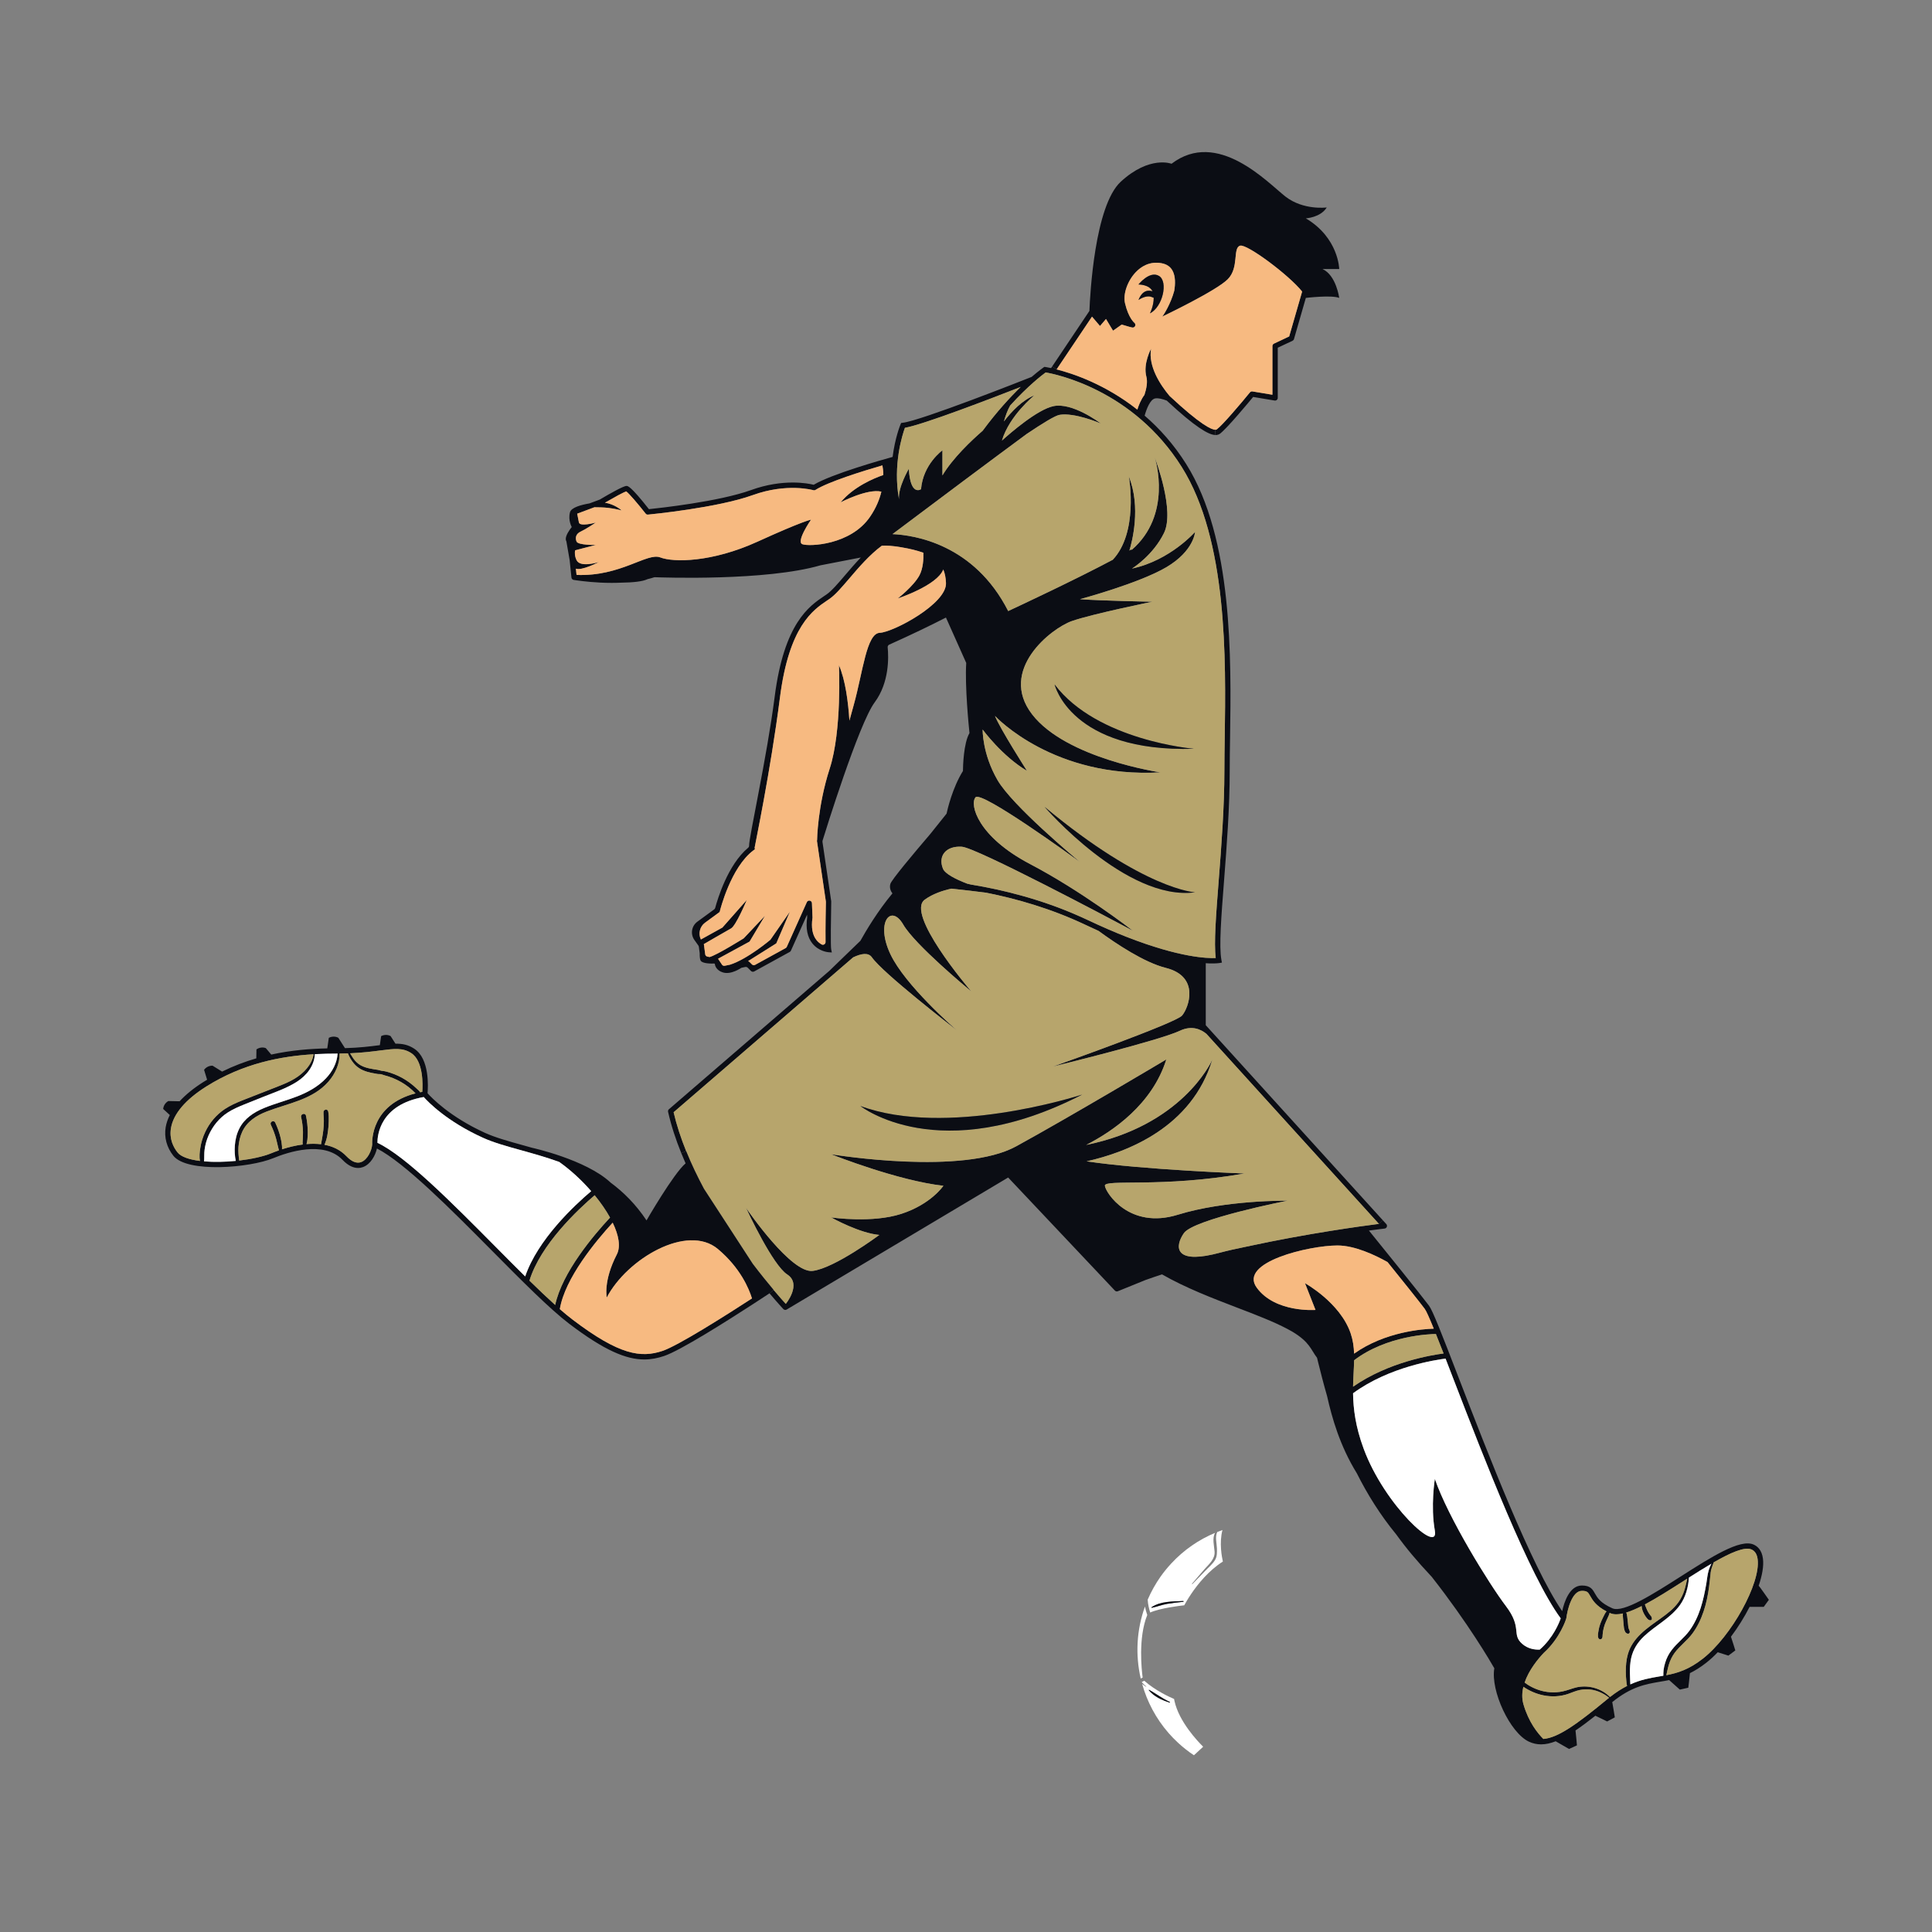 <svg width="366" height="366" viewBox="0 0 366 366" fill="none" xmlns="http://www.w3.org/2000/svg">
<rect x="0" y="0" width="366" height="366" fill="#808080" stroke="none"/>
<path d="M335.095 303.069L334.129 304.402H331.449C330.461 306.334 329.246 308.289 327.914 310.06C328.214 310.946 328.741 312.659 328.741 312.659L327.424 313.64L325.411 313.003C324.693 313.757 323.954 314.43 323.215 315.008C322.124 315.865 321.106 316.487 320.14 316.963C320.06 317.885 319.833 319.722 319.833 319.722L318.23 320.081L316.202 318.273C315.616 318.398 315.045 318.493 314.474 318.588C311.693 319.064 309.058 319.517 305.427 322.445C305.588 323.273 305.91 325.337 305.91 325.337L304.461 326.113L302.228 325.029C300.881 326.098 299.637 327.035 298.466 327.818C298.575 328.711 298.736 330.644 298.736 330.644L297.236 331.325L294.71 329.868C294.249 330.051 293.803 330.19 293.364 330.285V330.293H293.356C292.873 330.395 292.405 330.454 291.943 330.454C291.138 330.454 290.37 330.285 289.623 329.934C286.051 328.243 282.347 320.301 283.086 316.04C282.435 314.891 278.109 307.469 271.235 298.721C268.388 295.684 266.411 293.326 264.493 290.669C261.434 286.951 258.989 282.991 257.034 279.089C257.034 279.082 257.027 279.082 257.027 279.082C253.821 273.877 252.328 268.592 251.405 264.478C250.688 262.004 250.146 259.823 249.714 258.095L249.502 257.224C248.324 255.68 248.119 254.245 244.817 252.269C243.602 251.566 242.197 250.892 240.66 250.226C240.257 250.058 239.832 249.882 239.401 249.699C237.79 249.033 236.07 248.374 234.291 247.694C229.745 245.951 224.607 243.982 220.134 241.42C219.058 241.764 218.004 242.13 216.979 242.496L211.782 244.605C211.585 244.692 211.35 244.649 211.204 244.487L190.986 223.069L149.028 248.082C148.947 248.126 148.859 248.155 148.764 248.155C148.633 248.155 148.501 248.096 148.398 247.994C148.362 247.95 147.344 246.866 145.778 245.007L146.554 244.363C147.644 245.659 148.457 246.566 148.859 247.006C148.859 247.006 151.956 243.258 149.123 241.428C146.393 239.664 141.649 229.525 141.334 228.83C141.825 229.547 149.914 241.245 153.947 240.762C158.105 240.264 166.581 233.947 166.581 233.947C162.877 233.625 157.768 230.806 157.453 230.631C157.848 230.682 165.242 231.736 170.739 229.957C176.39 228.127 178.718 224.636 178.718 224.636C170.109 223.662 158.024 218.889 157.46 218.663C158.353 218.809 182.4 222.703 192.516 217.155C202.822 211.504 220.947 200.699 220.947 200.699C218.282 209.22 210.801 214.329 205.765 216.898C223.787 213.216 229.336 201.468 229.665 200.736C225.793 213.604 213.488 218.304 205.846 220.002C216.482 221.605 235.741 222.308 235.741 222.308C220.068 225.075 209.14 223.303 209.308 224.636C209.476 225.968 213.964 232.951 223.106 230.126C232.249 227.3 243.888 227.461 243.888 227.461C243.888 227.461 226.1 230.953 224.27 233.617C222.535 236.143 222.557 239.268 229.745 237.643C230.141 237.548 230.536 237.446 230.939 237.35C232.41 236.955 234.233 236.545 236.216 236.143C247.577 233.676 258.052 232.256 261.221 231.853L261.968 231.172L262.627 231.897C262.751 232.036 262.788 232.234 262.722 232.409C262.656 232.592 262.495 232.717 262.312 232.739C262.254 232.746 261.163 232.871 259.333 233.12C259.882 233.8 260.797 234.928 261.873 236.267C262.956 237.607 264.201 239.151 265.43 240.674C267.685 243.485 269.852 246.2 270.708 247.342C271.411 248.272 273.124 252.671 276.337 261.016C281.871 275.356 290.121 296.738 295.94 305.222C296.335 303.45 297.353 300.361 299.681 300.361C301.291 300.361 301.701 301.086 302.133 301.854C302.594 302.66 303.158 303.662 305.456 304.68C307.535 305.595 313.281 301.913 318.354 298.677C324.159 294.974 329.641 291.475 332.203 292.602C332.899 292.909 333.77 293.619 333.975 295.281C334.151 296.65 333.836 298.443 333.162 300.412L333.17 300.405C333.243 300.405 335.095 303.069 335.095 303.069ZM322.592 314.218C328.016 309.965 333.543 299.944 332.972 295.413C332.855 294.439 332.467 293.824 331.801 293.531C330.498 292.953 327.76 294.183 324.642 295.976C324.437 296.606 324.159 297.206 324.078 297.872C323.968 298.802 323.888 299.732 323.764 300.654C323.346 303.743 322.49 306.912 320.616 309.452C319.62 310.792 318.244 311.78 317.249 313.112C316.758 313.779 316.407 314.525 316.158 315.316C316.026 315.726 315.938 316.143 315.843 316.568C315.777 316.831 315.719 317.087 315.668 317.351C317.798 316.941 319.935 316.297 322.592 314.218ZM324.188 296.284C324.195 296.269 324.203 296.247 324.217 296.225C322.827 297.045 321.37 297.953 319.95 298.86C319.84 300.698 319.313 302.601 318.237 304.087C316.444 306.561 313.625 307.915 311.444 309.98C310.243 311.114 309.38 312.461 309.014 314.086C308.809 315.03 308.758 315.997 308.772 316.963C308.787 317.461 308.809 317.958 308.823 318.456C308.831 318.668 308.853 318.881 308.853 319.093C310.836 318.185 312.593 317.885 314.306 317.592C314.577 317.548 314.84 317.504 315.104 317.453C315.104 317.095 315.104 316.729 315.148 316.363C315.206 315.901 315.316 315.448 315.448 315.008C315.712 314.123 316.136 313.288 316.707 312.556C317.717 311.239 319.086 310.243 320.067 308.896C320.997 307.615 321.67 306.166 322.16 304.658C322.658 303.128 322.98 301.554 323.251 299.966C323.39 299.139 323.456 298.282 323.698 297.47C323.822 297.06 323.983 296.664 324.188 296.284ZM319.635 299.058C319.386 299.219 319.145 299.373 318.903 299.527C316.334 301.166 313.83 302.762 311.612 303.941C311.649 304.043 311.686 304.153 311.722 304.263C311.817 304.511 311.92 304.775 312.03 305.002C312.139 305.251 312.271 305.485 312.425 305.705C312.491 305.8 312.557 305.895 312.622 305.975C312.725 306.1 312.857 306.224 312.893 306.385C312.959 306.612 312.996 306.898 312.703 306.942C312.381 306.986 312.139 306.751 311.964 306.524C311.605 306.078 311.334 305.58 311.144 305.039C311.049 304.79 311.012 304.519 310.997 304.255C309.936 304.79 308.955 305.214 308.069 305.485C308.194 305.727 308.238 306.019 308.267 306.283C308.318 306.707 308.362 307.132 308.406 307.557C308.435 307.879 308.45 308.208 308.545 308.523C308.589 308.669 308.677 308.786 308.714 308.933C308.728 309.006 308.75 309.094 308.75 309.167C308.743 309.196 308.699 309.46 308.714 309.277C308.706 309.357 308.67 309.409 308.596 309.438C308.604 309.438 308.611 309.438 308.611 309.438C308.604 309.438 308.596 309.445 308.589 309.445C308.538 309.474 308.487 309.496 308.421 309.496C308.333 309.496 308.238 309.46 308.157 309.416C307.945 309.313 307.857 309.123 307.777 308.911C307.645 308.581 307.616 308.223 307.586 307.871C307.542 307.41 307.498 306.942 307.462 306.481C307.447 306.232 307.411 305.924 307.455 305.653C306.503 305.873 305.69 305.88 305.054 305.602C305.002 305.58 304.966 305.558 304.922 305.544C304.856 305.902 304.644 306.276 304.505 306.598C304.329 306.993 304.139 307.374 303.999 307.776C303.853 308.201 303.743 308.64 303.67 309.079C303.641 309.284 303.619 309.496 303.604 309.701C303.59 309.936 303.604 310.148 303.487 310.36C303.348 310.609 302.96 310.616 302.821 310.36C302.609 309.965 302.755 309.372 302.821 308.94C302.887 308.486 303.004 308.032 303.165 307.593C303.326 307.154 303.516 306.722 303.729 306.312C303.897 305.983 304.08 305.544 304.344 305.265C302.316 304.211 301.686 303.106 301.255 302.352C300.852 301.642 300.706 301.371 299.681 301.371C297.763 301.371 296.899 305.112 296.731 306.546H296.716C296.709 306.576 296.716 306.605 296.709 306.634C296.694 306.693 295.574 310.309 292.434 313.142C291.358 314.276 289.63 316.37 288.825 318.742C289.015 318.888 289.213 319.027 289.418 319.159C290.699 319.971 292.17 320.484 293.686 320.579C294.491 320.637 295.311 320.579 296.101 320.403C296.899 320.228 297.653 319.92 298.444 319.708C300.742 319.108 303.333 319.788 304.995 321.487C306.152 320.579 307.228 319.898 308.238 319.386C308.135 319.056 308.121 318.69 308.084 318.346C308.026 317.797 307.996 317.241 307.996 316.685C307.989 315.587 308.077 314.474 308.377 313.405C309.27 310.221 312.059 308.413 314.599 306.598C315.821 305.727 317.044 304.79 317.937 303.567C318.478 302.821 318.866 301.986 319.137 301.1C319.342 300.434 319.474 299.746 319.635 299.058ZM304.563 321.838C304.651 321.765 304.739 321.699 304.827 321.626C303.831 320.806 302.616 320.249 301.335 320.074C300.669 319.979 299.981 320.023 299.315 320.147C298.539 320.301 297.814 320.637 297.067 320.894C295.56 321.413 293.942 321.479 292.383 321.164C291.065 320.901 289.747 320.337 288.591 319.547C288.327 320.637 288.283 321.772 288.613 322.892C289.586 326.237 291.292 328.353 292.375 329.429C295.142 329.209 298.685 326.684 304.563 321.838ZM291.687 312.505C294.249 310.265 295.369 307.432 295.662 306.583C289.74 298.568 281.117 276.212 275.393 261.382C274.859 259.977 274.339 258.637 273.848 257.378C272.121 257.59 263.161 258.908 256.324 263.944C256.368 266.85 256.771 270.225 258.33 274.441C262.29 285.172 272.648 294.629 271.821 289.974C270.986 285.318 271.821 280.165 271.821 280.165C274.317 287.478 282.127 300.112 285.29 304.27C288.445 308.428 286.285 309.592 288.379 311.422C289.44 312.344 290.699 312.542 291.687 312.505ZM273.475 256.404C272.941 255.043 272.458 253.806 272.018 252.715C270.935 252.73 262.715 252.979 256.522 257.693C256.5 259.245 256.361 260.884 256.324 262.7C263.029 258.015 271.228 256.69 273.475 256.404ZM271.616 251.705C270.796 249.699 270.196 248.338 269.903 247.95C268.82 246.508 265.657 242.555 262.854 239.085C260.402 237.709 256.617 235.945 253.367 235.945C248.045 235.945 234.577 239.1 238.068 243.924C241.56 248.74 249.209 248.155 249.209 248.155L247.218 243.089C247.218 243.089 253.865 246.749 255.863 252.569C256.302 253.857 256.478 255.123 256.522 256.434C262.4 252.261 269.588 251.764 271.616 251.705Z" fill="#0B0D14"/>
<path d="M332.972 295.413C333.543 299.944 328.017 309.965 322.592 314.218C319.935 316.297 317.798 316.941 315.668 317.351C315.719 317.088 315.778 316.832 315.843 316.568C315.939 316.143 316.026 315.726 316.158 315.316C316.407 314.526 316.758 313.779 317.249 313.113C318.244 311.781 319.621 310.793 320.616 309.453C322.49 306.913 323.346 303.743 323.764 300.654C323.888 299.732 323.969 298.802 324.078 297.873C324.159 297.207 324.437 296.606 324.642 295.977C327.76 294.183 330.498 292.954 331.801 293.532C332.467 293.825 332.855 294.44 332.972 295.413Z" fill="#B7A56C"/>
<path d="M324.218 296.226C324.203 296.248 324.196 296.27 324.188 296.284C323.983 296.665 323.822 297.06 323.698 297.47C323.456 298.283 323.39 299.139 323.251 299.966C322.98 301.555 322.658 303.128 322.161 304.658C321.67 306.166 320.997 307.616 320.067 308.897C319.086 310.243 317.717 311.239 316.707 312.557C316.136 313.289 315.712 314.123 315.448 315.009C315.316 315.448 315.207 315.902 315.148 316.363C315.104 316.729 315.104 317.095 315.104 317.454C314.841 317.505 314.577 317.549 314.306 317.593C312.593 317.885 310.837 318.186 308.853 319.093C308.853 318.881 308.831 318.669 308.824 318.456C308.809 317.959 308.787 317.461 308.772 316.963C308.758 315.997 308.809 315.031 309.014 314.086C309.38 312.461 310.244 311.114 311.444 309.98C313.626 307.916 316.444 306.561 318.237 304.087C319.313 302.601 319.84 300.698 319.95 298.861C321.37 297.953 322.827 297.045 324.218 296.226Z" fill="white"/>
<path d="M308.611 309.438C308.611 309.438 308.604 309.438 308.597 309.438C308.67 309.409 308.706 309.358 308.714 309.277C308.699 309.46 308.743 309.197 308.75 309.168C308.75 309.094 308.728 309.006 308.714 308.933C308.677 308.787 308.589 308.67 308.545 308.523C308.45 308.209 308.435 307.879 308.406 307.557C308.362 307.133 308.318 306.708 308.267 306.283C308.238 306.02 308.194 305.727 308.069 305.486C308.955 305.215 309.936 304.79 310.997 304.256C311.012 304.519 311.049 304.79 311.144 305.039C311.334 305.581 311.605 306.078 311.964 306.525C312.139 306.752 312.381 306.986 312.703 306.942C312.996 306.898 312.959 306.613 312.893 306.386C312.857 306.225 312.725 306.1 312.623 305.976C312.557 305.895 312.491 305.8 312.425 305.705C312.271 305.486 312.139 305.251 312.03 305.002C311.92 304.776 311.817 304.512 311.722 304.263C311.686 304.153 311.649 304.044 311.612 303.941C313.83 302.763 316.334 301.167 318.903 299.527C319.145 299.373 319.386 299.22 319.635 299.059C319.474 299.747 319.342 300.435 319.137 301.101C318.866 301.987 318.479 302.821 317.937 303.568C317.044 304.79 315.821 305.727 314.599 306.598C312.059 308.414 309.27 310.222 308.377 313.406C308.077 314.474 307.989 315.587 307.996 316.685C307.996 317.241 308.026 317.798 308.084 318.347C308.121 318.691 308.135 319.057 308.238 319.386C307.228 319.899 306.152 320.579 304.995 321.487C303.333 319.789 300.742 319.108 298.444 319.708C297.653 319.921 296.899 320.228 296.101 320.404C295.311 320.579 294.491 320.638 293.686 320.579C292.17 320.484 290.699 319.972 289.418 319.159C289.213 319.028 289.016 318.888 288.825 318.742C289.63 316.37 291.358 314.277 292.434 313.142C295.574 310.309 296.694 306.693 296.709 306.635C296.716 306.605 296.709 306.576 296.716 306.547H296.731C296.899 305.112 297.763 301.372 299.681 301.372C300.706 301.372 300.852 301.643 301.255 302.353C301.686 303.107 302.316 304.212 304.344 305.266C304.08 305.544 303.897 305.983 303.729 306.313C303.516 306.723 303.326 307.155 303.165 307.594C303.004 308.033 302.887 308.487 302.821 308.941C302.755 309.372 302.609 309.965 302.821 310.361C302.96 310.617 303.348 310.61 303.487 310.361C303.604 310.148 303.59 309.936 303.604 309.702C303.619 309.497 303.641 309.285 303.67 309.08C303.743 308.64 303.853 308.201 304 307.777C304.139 307.374 304.329 306.993 304.505 306.598C304.644 306.276 304.856 305.903 304.922 305.544C304.966 305.559 305.002 305.581 305.054 305.603C305.69 305.881 306.503 305.873 307.455 305.654C307.411 305.925 307.447 306.232 307.462 306.481C307.499 306.942 307.542 307.411 307.586 307.872C307.616 308.223 307.645 308.582 307.777 308.911C307.857 309.124 307.945 309.314 308.157 309.416C308.238 309.46 308.333 309.497 308.421 309.497C308.487 309.497 308.538 309.475 308.589 309.446C308.597 309.446 308.604 309.438 308.611 309.438Z" fill="#B7A56C"/>
<path d="M304.827 321.626C304.739 321.699 304.651 321.765 304.563 321.838C298.685 326.684 295.142 329.209 292.376 329.429C291.292 328.353 289.587 326.237 288.613 322.892C288.284 321.772 288.328 320.638 288.591 319.547C289.748 320.337 291.065 320.901 292.383 321.165C293.942 321.479 295.56 321.413 297.068 320.894C297.814 320.638 298.539 320.301 299.315 320.147C299.981 320.023 300.669 319.979 301.335 320.074C302.616 320.25 303.831 320.806 304.827 321.626Z" fill="#B7A56C"/>
<path d="M295.662 306.583C295.369 307.432 294.249 310.265 291.687 312.505C290.699 312.541 289.44 312.344 288.379 311.421C286.285 309.591 288.445 308.428 285.29 304.27C282.127 300.112 274.317 287.478 271.821 280.165C271.821 280.165 270.986 285.318 271.821 289.974C272.648 294.629 262.29 285.172 258.33 274.441C256.771 270.225 256.368 266.85 256.324 263.944C263.161 258.908 272.121 257.59 273.849 257.378C274.339 258.637 274.859 259.977 275.393 261.382C281.117 276.212 289.74 298.568 295.662 306.583Z" fill="white"/>
<path d="M272.019 252.715C272.458 253.806 272.941 255.043 273.475 256.404C271.228 256.69 263.03 258.015 256.324 262.699C256.361 260.884 256.5 259.244 256.522 257.692C262.715 252.978 270.935 252.729 272.019 252.715Z" fill="#B7A56C"/>
<path d="M269.903 247.95C270.196 248.338 270.796 249.7 271.616 251.705C269.588 251.764 262.4 252.262 256.522 256.434C256.478 255.124 256.302 253.857 255.863 252.569C253.865 246.75 247.218 243.09 247.218 243.09L249.209 248.155C249.209 248.155 241.56 248.741 238.068 243.924C234.577 239.1 248.045 235.945 253.367 235.945C256.617 235.945 260.402 237.709 262.854 239.086C265.657 242.555 268.82 246.508 269.903 247.95Z" fill="#F7BA81"/>
<path d="M188.483 135.618C189.442 138.033 194.551 146.027 194.551 146.027C189.822 143.23 186.155 138.209 186.155 138.209C186.155 138.209 186.06 142.747 188.958 147.762C191.747 152.6 203.672 162.533 204.535 163.258C203.496 162.497 185.928 149.731 184.808 151.041C183.651 152.395 185.189 158.471 195.129 163.683C204.762 168.733 214.022 175.863 214.593 176.302C214.535 176.28 214.366 176.192 214.11 176.053C210.186 173.96 184.954 160.579 182.202 160.403C179.208 160.213 177.664 162.138 178.63 164.554C179.025 165.534 181.016 166.552 183.242 167.408C183.512 167.467 183.761 167.526 183.981 167.577C186.989 168.067 190.313 168.763 193.79 169.743C197.274 170.717 200.912 171.976 204.55 173.601C204.55 173.601 204.55 173.601 204.557 173.601C205.048 173.821 205.538 174.04 206.029 174.275C208.781 175.578 211.284 176.654 213.539 177.532C223.502 181.412 228.75 181.558 230.309 181.485C229.95 178.652 230.36 173.367 230.873 166.794C231.378 160.315 231.949 152.966 231.949 145.895C231.949 144.021 231.978 141.949 232.015 139.753C232.234 124.843 232.564 102.319 223.875 88.477C214.666 73.8 199.946 70.872 198.094 70.558C197.435 71.041 194.785 73.054 191.367 76.823C190.876 77.68 190.488 78.77 190.181 79.839C191.682 77.885 193.695 75.799 195.949 74.898C195.949 74.898 191.22 78.705 189.808 83.463C191.374 82.05 196.491 77.592 199.565 76.941C203.13 76.194 208.239 80 208.525 80.22C208.269 80.11 203.54 78.119 200.729 78.588C199.902 78.719 197.508 80.191 194.5 82.211C188 86.998 177.364 94.955 169.077 101.184C173.199 101.367 184.53 103.058 190.993 115.758C193.277 114.697 203.825 109.756 210.809 106.038C215.633 100.906 213.949 90.827 213.854 90.278C216.204 96.104 214.439 102.729 213.956 104.295C214.081 104.222 214.212 104.149 214.33 104.076L214.388 104.178C222.081 97.546 218.919 87.181 218.773 86.705C218.949 87.174 222.579 96.734 220.508 100.972C218.451 105.174 214.674 107.567 214.439 107.714C221.672 106.169 226.393 100.774 226.393 100.774C226.393 100.774 226.195 104.347 220.991 107.436C215.779 110.517 204.587 113.511 204.587 113.511C208.444 113.804 218.29 113.994 218.29 113.994C218.29 113.994 206.9 116.307 203.042 117.662C199.185 119.009 189.054 126.921 195.517 135.318C201.981 143.714 219.827 146.319 219.827 146.319C199.682 147.461 188.805 135.962 188.483 135.618ZM170.307 94.574C170.08 92.356 172.166 88.814 172.166 88.814C172.459 94.121 174.48 92.671 174.48 92.671C174.875 87.921 178.535 85.315 178.535 85.315V90.065C180.504 86.779 183.996 83.477 186.155 81.603C188.827 77.987 191.359 75.25 193.365 73.302C187.839 75.469 174.867 80.454 171.427 81.047C170.966 82.328 169.121 88.016 170.307 94.574ZM228.421 194.214L261.968 231.173L261.222 231.854L228.545 195.854C227.506 194.997 225.793 194.192 223.516 195.268C219.688 197.091 200.107 201.893 199.499 202.039C200.202 201.79 222.718 193.812 223.926 192.392C225.163 190.957 227.41 184.998 220.852 183.359C216.796 182.341 211.548 178.864 208.115 176.353C207.295 175.987 206.461 175.599 205.597 175.19C199.111 172.115 192.553 170.256 186.85 169.121C185.006 168.887 182.612 168.594 180.248 168.345C178.557 168.711 176.697 169.341 175.197 170.424C171.5 173.089 183.337 187.033 183.981 187.802C183.351 187.282 173.308 178.967 171.098 175.131C168.807 171.178 165.805 174.677 168.675 180.753C171.456 186.631 180.621 194.624 181.236 195.159C180.416 194.529 167.284 184.376 165.168 181.353C164.517 180.416 163.177 180.621 161.618 181.368L127.61 210.706C128.188 213.173 129.008 215.647 129.989 218.077L129.066 218.458C128.019 215.881 127.156 213.254 126.563 210.633C126.519 210.45 126.577 210.26 126.724 210.135L157.116 183.915L159.093 181.997L162.994 178.227C164.041 176.346 166.252 172.62 169.063 169.246C168.785 168.88 168.441 168.236 168.675 167.438C168.902 166.669 173.008 161.765 176.214 158.017L179.318 154.137C179.486 153.361 180.423 149.262 182.422 146.056C182.429 145.178 182.532 140.8 183.659 138.875C183.527 137.594 182.766 129.989 183.044 125.589L179.201 116.988C176.405 118.423 172.862 120.143 168.462 122.12C168.258 122.215 168.14 122.412 168.162 122.632C168.345 124.469 168.499 129.279 165.696 133.056C162.672 137.14 156.297 157.709 155.828 159.247C155.806 159.32 155.799 159.393 155.806 159.466L157.468 170.746V170.79C157.402 173.96 157.343 179.208 157.453 179.787L157.585 180.438L156.919 180.387C156.846 180.379 155.096 180.233 153.896 178.725C152.944 177.539 152.615 175.878 152.915 173.791L152.893 173.286L149.833 180.094C149.789 180.189 149.716 180.277 149.621 180.328L142.879 184.032C142.681 184.142 142.433 184.105 142.272 183.952L141.649 183.322C141.525 183.205 141.357 183.154 141.188 183.183L140.442 183.344C140.442 183.344 138.487 184.72 136.943 184.215C136.803 184.171 136.686 184.12 136.569 184.069C136.533 184.054 136.503 184.039 136.474 184.025C135.566 183.542 135.435 182.802 135.42 182.59C135.391 182.568 135.354 182.553 135.318 182.532C134.886 182.553 133.114 182.583 132.741 181.997C132.587 181.763 132.543 181.199 132.551 180.57L132.39 179.355C132.375 179.274 132.346 179.194 132.302 179.128L131.54 178.059C130.757 176.946 131.006 175.416 132.104 174.611L135.296 172.276C135.391 172.203 135.457 172.108 135.486 171.998C135.918 170.395 137.858 163.829 141.737 160.593C141.854 160.498 141.92 160.345 141.913 160.191C141.847 158.807 145.309 143.311 146.751 132.016C148.537 118.028 153.303 114.822 156.15 112.904L156.575 112.618C157.541 111.952 158.742 110.554 160.125 108.929C161.018 107.882 162.006 106.726 163.075 105.613L155.44 107.092C145.126 110.093 125.523 109.405 123.993 109.346C123.569 109.485 123.13 109.602 122.683 109.712C122.676 109.712 122.669 109.719 122.661 109.719C121.695 110.181 119.814 110.349 117.757 110.378C117.12 110.408 116.498 110.422 115.89 110.422C114.39 110.422 112.999 110.342 111.842 110.239C110.686 110.137 109.771 110.02 109.222 109.939C108.914 109.895 108.717 109.866 108.673 109.859C108.446 109.815 108.277 109.632 108.255 109.412L107.919 106.14L107.297 102.553C107.216 102.429 107.179 102.275 107.179 102.107C107.179 101.397 107.853 100.416 108.314 99.838C108.314 99.838 107.582 98.593 107.977 97.056C108.212 96.119 110.166 95.621 111.674 95.365L113.606 94.648C115.612 93.462 118.108 92.056 118.686 92.056C118.921 92.056 119.477 92.056 122.932 96.456C124.843 96.258 136.211 95.028 142.272 92.84C148.369 90.636 153.076 91.566 154.145 91.837C157.6 89.78 167.138 87.101 169.099 86.559C169.546 83.001 170.512 80.593 170.593 80.403L170.71 80.125L171.01 80.088C174.37 79.737 194.287 71.86 195.437 71.399C196.82 70.213 197.662 69.628 197.691 69.606L197.845 69.503L198.043 69.525C198.065 69.533 198.453 69.584 199.119 69.73L199.331 69.416L200.165 69.979C203.291 70.77 209.396 72.812 215.457 77.599C215.691 76.845 216.13 75.703 216.804 74.81C217.192 73.617 217.433 72.336 217.17 71.37C216.511 68.903 218.055 66.07 218.055 66.07C217.506 69.394 219.776 72.871 221.554 75.001C227.491 80.542 229.541 81.406 230.229 81.413L230.177 82.409C228.904 82.328 226.452 80.937 221.027 75.886C220.222 75.586 219.395 75.367 218.839 75.477C217.872 75.659 217.192 77.511 216.84 78.741C219.629 81.15 222.36 84.158 224.731 87.942C233.574 102.033 233.244 124.74 233.025 139.768C232.988 141.957 232.959 144.028 232.959 145.895C232.959 153.01 232.388 160.374 231.883 166.874C231.363 173.55 230.909 179.318 231.385 181.851L231.48 182.356L230.975 182.444C230.909 182.451 230.485 182.517 229.68 182.517C229.328 182.517 228.911 182.51 228.421 182.473V194.214ZM166.669 119.88C169.173 119.784 179.406 114.382 179.208 110.422C179.164 109.449 179.003 108.607 178.696 107.882C177.532 110.927 170.073 113.372 170.073 113.372C170.073 113.372 173.081 111.044 174.179 108.995C174.882 107.677 174.963 105.862 174.933 104.72C173.806 104.303 172.423 103.959 170.717 103.673C169.107 103.395 167.928 103.329 167.057 103.38C164.722 105.101 162.643 107.538 160.894 109.588C159.459 111.264 158.229 112.706 157.146 113.453L156.714 113.745C154.013 115.568 149.482 118.613 147.754 132.148C145.953 146.224 142.96 160.396 142.96 160.579L143.011 160.886L142.762 161.069C138.414 164.29 136.401 172.503 136.379 172.584L136.335 172.767L133.568 174.794C132.558 175.534 132.25 176.88 132.777 177.978L136.855 175.717L141.466 170.497C141.349 170.783 139.402 175.387 138.487 175.885C137.543 176.405 133.341 178.85 133.341 178.85C133.341 178.85 133.341 178.872 133.334 178.893C133.341 178.923 133.348 178.945 133.356 178.974L133.597 180.789C133.627 181.002 133.788 181.17 134 181.214L134.417 181.302C135.757 180.965 140.888 177.759 140.888 177.759L144.921 173.484L142.001 178.374L136.028 181.624L136.774 182.744C136.891 182.919 137.096 183 137.294 182.956L138.289 182.751C141.62 181.697 145.946 178.03 145.946 178.03L149.635 172.715L147.059 178.718L141.781 182.034C141.781 182.034 141.766 182.056 141.73 182.092C141.825 182.114 141.906 182.158 141.979 182.224L142.455 182.7C142.608 182.861 142.857 182.89 143.055 182.78L148.838 179.604C148.933 179.552 149.006 179.472 149.05 179.369L152.849 170.907C153.069 170.424 153.793 170.563 153.815 171.098L153.925 173.843L153.918 173.887C153.654 175.702 153.91 177.115 154.672 178.081C154.964 178.454 155.308 178.718 155.638 178.908C155.975 179.106 156.399 178.85 156.392 178.462C156.355 176.061 156.436 171.735 156.458 170.849C156.458 170.82 156.45 170.798 156.45 170.768L154.759 159.283L154.789 159.173C154.789 159.173 154.855 152.783 157.182 145.595C159.517 138.414 158.932 126.028 158.932 126.028C160.169 128.832 160.696 133.107 160.916 136.511C161.238 135.332 161.523 134.293 161.75 133.488C163.485 127.214 164.158 119.975 166.669 119.88ZM170.38 94.955C170.402 95.087 170.432 95.226 170.461 95.358C170.454 95.299 170.432 95.167 170.38 94.955ZM167.335 89.985C167.328 89.18 167.24 88.55 167.16 88.162C163.507 89.224 156.941 91.258 154.496 92.803C154.371 92.883 154.218 92.905 154.079 92.862C154.035 92.847 149.094 91.449 142.616 93.791C135.896 96.214 123.291 97.436 122.756 97.488C122.581 97.51 122.412 97.436 122.31 97.297C120.897 95.497 119.14 93.44 118.628 93.088C118.401 93.162 117.823 93.447 117.091 93.835C116.359 94.23 115.473 94.728 114.602 95.233C116.461 95.504 117.764 96.69 117.764 96.69C117.764 96.69 115.773 96.163 113.885 96.119C113.409 96.104 112.977 96.104 112.604 96.097L109.346 97.312L109.668 98.966C109.829 99.808 112.626 99.061 112.86 99.003C112.677 99.127 110.891 100.306 110.027 100.694C109.112 101.104 108.922 101.865 109.222 102.59C109.515 103.307 112.874 103.234 112.874 103.234L108.951 104.251C108.863 104.705 108.863 105.357 109.222 106.111C109.902 107.56 113.189 106.55 113.438 106.477C113.218 106.594 110.195 108.146 109.097 107.728L109.222 108.914C117.574 109.244 122.573 104.632 125.084 105.598C127.588 106.565 134.827 106.565 143.509 102.612C152.197 98.652 153.639 98.447 153.639 98.447C153.639 98.447 150.748 102.612 152 103.095C153.259 103.571 161.164 103.285 164.832 97.883C165.981 96.199 166.625 94.574 166.969 93.14C164.341 92.503 159.254 95.16 159.254 95.16C161.713 92.188 165.564 90.6 167.335 89.985Z" fill="#0B0D14"/>
<path d="M205.004 207.36C203.884 207.719 179.274 215.529 162.994 209.52C162.994 209.52 177.861 221.334 205.004 207.36ZM141.335 228.83C141.649 229.525 146.393 239.663 149.123 241.428C151.956 243.258 148.86 247.005 148.86 247.005C148.457 246.566 147.644 245.659 146.554 244.363C145.47 243.067 144.102 241.398 142.601 239.422C139.79 235.118 136.006 229.298 133.348 225.192C132.119 222.893 130.969 220.507 129.989 218.077C129.008 215.647 128.188 213.172 127.61 210.706L161.618 181.367C163.177 180.62 164.517 180.415 165.169 181.352C167.284 184.376 180.416 194.528 181.236 195.158C180.621 194.624 171.456 186.63 168.675 180.752C165.805 174.677 168.807 171.178 171.098 175.13C173.308 178.966 183.351 187.282 183.981 187.801C183.337 187.033 171.5 173.088 175.197 170.424C176.698 169.34 178.557 168.711 180.248 168.345C182.612 168.594 185.006 168.886 186.85 169.121C192.553 170.255 199.111 172.115 205.597 175.189C206.461 175.599 207.295 175.987 208.115 176.353C211.548 178.864 216.796 182.341 220.852 183.358C227.41 184.998 225.163 190.956 223.926 192.391C222.718 193.811 200.202 201.79 199.499 202.039C200.107 201.892 219.688 197.09 223.516 195.268C225.793 194.192 227.506 194.997 228.545 195.853L261.222 231.853C258.052 232.256 247.577 233.676 236.216 236.143C234.233 236.545 232.41 236.955 230.939 237.35C230.536 237.446 230.141 237.548 229.746 237.643C222.557 239.268 222.535 236.143 224.27 233.617C226.1 230.953 243.888 227.461 243.888 227.461C243.888 227.461 232.249 227.3 223.106 230.126C213.964 232.951 209.476 225.968 209.308 224.636C209.14 223.303 220.069 225.075 235.741 222.308C235.741 222.308 216.482 221.605 205.846 220.002C213.488 218.304 225.793 213.604 229.665 200.736C229.672 200.721 229.672 200.714 229.68 200.699C229.68 200.699 229.672 200.714 229.665 200.736C229.336 201.468 223.787 213.216 205.765 216.898C210.801 214.329 218.282 209.22 220.947 200.699C220.947 200.699 202.823 211.503 192.516 217.154C182.4 222.703 158.354 218.809 157.461 218.662C158.024 218.889 170.11 223.662 178.718 224.636C178.718 224.636 176.39 228.127 170.739 229.957C165.242 231.736 157.849 230.682 157.453 230.631C157.768 230.806 162.877 233.624 166.581 233.947C166.581 233.947 158.105 240.264 153.947 240.761C149.914 241.245 141.825 229.547 141.335 228.83Z" fill="#B7A56C"/>
<path d="M253.704 50.969H250.542C253.14 52.155 253.704 56.437 253.704 56.437C252.24 55.851 247.453 56.429 247.379 56.437L245.132 64.24C245.095 64.379 244.993 64.489 244.861 64.555L242.058 65.872V75.374C242.058 75.527 241.992 75.666 241.882 75.762C241.765 75.857 241.618 75.901 241.472 75.879L237.395 75.198C236.465 76.318 232.461 81.142 231.122 82.152C230.917 82.306 230.653 82.415 230.294 82.415C230.258 82.415 230.214 82.415 230.177 82.408L230.229 81.413C230.382 81.413 230.463 81.376 230.514 81.339C231.627 80.505 235.111 76.391 236.795 74.327C236.912 74.188 237.095 74.122 237.27 74.151L241.047 74.781V65.55C241.047 65.36 241.165 65.177 241.34 65.096L244.224 63.735L246.677 55.236C244.21 52.118 236.209 46.174 234.935 46.54C233.471 46.957 234.789 50.676 232.593 52.894C230.441 55.075 220.471 59.833 220.164 59.98C220.486 59.65 221.818 57.44 222.447 55.097C222.66 53.831 222.711 52.323 222.103 51.24C221.679 50.486 220.991 50.032 219.995 49.856C217.719 49.453 216.101 50.566 215.149 51.576C213.59 53.216 212.719 55.734 213.122 57.432C213.78 60.258 214.878 61.136 214.893 61.144C215.076 61.29 215.142 61.553 215.04 61.766C214.937 61.978 214.703 62.095 214.476 62.044C214.403 62.029 213.634 61.846 212.499 61.488L210.852 62.644L209.52 60.426L208.386 61.758L206.87 59.987L200.165 69.979L199.331 69.415L206.38 58.904C206.504 55.807 207.368 38.979 212.324 34.418C217.792 29.397 221.935 31.022 221.935 31.022C230.653 24.375 240.111 34.572 243.507 37.229C246.903 39.886 251.339 39.301 251.339 39.301C250.161 41.218 247.379 41.365 247.379 41.365C253.609 45.062 253.704 50.969 253.704 50.969Z" fill="#0B0D14"/>
<path d="M220.164 59.98C220.471 59.834 230.441 55.076 232.593 52.894C234.789 50.676 233.472 46.958 234.936 46.541C236.209 46.175 244.21 52.118 246.677 55.237L244.225 63.735L241.341 65.097C241.165 65.177 241.048 65.36 241.048 65.551V74.781L237.271 74.152C237.095 74.122 236.912 74.188 236.795 74.327C235.111 76.391 231.627 80.505 230.514 81.34C230.463 81.376 230.382 81.413 230.229 81.413C229.541 81.406 227.491 80.542 221.555 75.001C219.776 72.871 217.507 69.394 218.056 66.07C218.056 66.07 216.511 68.903 217.17 71.37C217.433 72.336 217.192 73.617 216.804 74.81C216.13 75.703 215.691 76.845 215.457 77.599C209.396 72.812 203.291 70.77 200.166 69.979L206.871 59.987L208.386 61.759L209.52 60.427L210.853 62.645L212.5 61.488C213.634 61.847 214.403 62.03 214.476 62.044C214.703 62.096 214.937 61.978 215.04 61.766C215.142 61.554 215.076 61.29 214.893 61.144C214.879 61.137 213.781 60.258 213.122 57.433C212.719 55.734 213.59 53.216 215.15 51.577C216.101 50.567 217.719 49.454 219.995 49.856C220.991 50.032 221.679 50.486 222.104 51.24C222.711 52.323 222.66 53.831 222.448 55.098C221.818 57.44 220.486 59.651 220.164 59.98ZM215.677 56.825C215.808 56.737 217.06 55.895 218.056 56.225C218.261 56.291 218.422 56.357 218.561 56.415C218.568 57.989 217.843 59.365 217.843 59.365C220.274 58.15 221.342 53.341 219.564 52.272C217.792 51.211 215.669 53.897 215.669 53.897C215.669 53.897 217.697 53.861 218.334 55.185C217.543 54.915 216.416 54.966 215.677 56.825Z" fill="#F7BA81"/>
<path d="M214.593 176.301C214.022 175.862 204.762 168.732 195.129 163.682C185.189 158.47 183.652 152.394 184.808 151.04C185.928 149.73 203.496 162.496 204.535 163.257C203.672 162.532 191.747 152.599 188.959 147.761C186.06 142.746 186.155 138.208 186.155 138.208C186.155 138.208 189.822 143.23 194.551 146.026C194.551 146.026 189.442 138.032 188.483 135.617C188.805 135.961 199.682 147.461 219.827 146.319C219.827 146.319 201.981 143.713 195.517 135.317C189.054 126.921 199.185 119.008 203.042 117.661C206.9 116.307 218.29 113.994 218.29 113.994C218.29 113.994 208.444 113.803 204.587 113.51C204.587 113.51 215.779 110.517 220.991 107.435C226.195 104.346 226.393 100.774 226.393 100.774C226.393 100.774 221.672 106.168 214.439 107.713C214.674 107.567 218.451 105.173 220.508 100.971C222.579 96.733 218.949 87.173 218.773 86.705C218.919 87.18 222.082 97.546 214.388 104.177L214.33 104.075C214.213 104.148 214.081 104.221 213.956 104.295C214.439 102.728 216.204 96.103 213.854 90.277C213.949 90.826 215.633 100.905 210.809 106.037C203.825 109.755 193.277 114.696 190.993 115.758C184.53 103.057 173.199 101.367 169.077 101.184C177.364 94.954 188 86.997 194.5 82.21C197.508 80.19 199.902 78.718 200.729 78.587C203.54 78.118 208.269 80.109 208.525 80.219C208.239 79.999 203.13 76.193 199.565 76.94C196.491 77.591 191.374 82.049 189.808 83.462C191.22 78.704 195.949 74.897 195.949 74.897C193.695 75.798 191.682 77.884 190.181 79.838C190.488 78.77 190.876 77.679 191.367 76.823C194.785 73.053 197.435 71.04 198.094 70.557C199.946 70.871 214.666 73.799 223.875 88.476C232.564 102.318 232.234 124.842 232.015 139.753C231.978 141.949 231.949 144.02 231.949 145.894C231.949 152.965 231.378 160.314 230.873 166.793C230.36 173.366 229.951 178.651 230.309 181.484C228.75 181.557 223.502 181.411 213.539 177.531L214.11 176.052C214.366 176.192 214.535 176.279 214.593 176.301ZM199.785 129.666C199.785 129.666 202.793 142.542 226.21 141.853C226.21 141.853 207.859 140.346 199.785 129.666ZM197.882 152.848C197.882 152.848 213.356 170.767 226.393 169.04C226.393 169.04 216.862 168.645 197.882 152.848Z" fill="#B7A56C"/>
<path d="M230.602 290.223C230.924 290.091 231.254 289.967 231.583 289.85C230.946 292.265 231.473 295.01 231.663 295.823C230.324 296.672 229.138 297.733 228.128 298.824C226.144 300.961 224.834 303.209 224.343 304.109C223.516 304.197 219.761 304.643 217.895 305.478C217.733 304.973 217.463 303.992 217.419 303.04C218.078 301.51 218.905 300.024 219.893 298.626C220.493 297.785 221.152 296.979 221.869 296.203C224.27 293.605 227.118 291.665 230.192 290.384C229.599 291.328 230.016 292.924 230.09 293.912C230.207 295.347 229.043 296.291 228.172 297.279C227.374 298.18 226.605 299.109 225.815 300.024C225.778 300.068 225.844 300.134 225.888 300.09C226.671 299.27 227.476 298.473 228.26 297.645C228.889 296.972 229.76 296.277 230.214 295.464C230.573 294.827 230.551 294.066 230.536 293.349C230.514 292.441 230.134 291.094 230.602 290.223ZM224.153 303.443C224.241 303.436 224.241 303.296 224.146 303.296C222.147 303.399 219.9 303.311 218.158 304.468C218.099 304.504 218.143 304.592 218.209 304.577C219.183 304.372 220.105 304.014 221.086 303.838C222.096 303.662 223.128 303.553 224.153 303.443Z" fill="white"/>
<path d="M229.68 200.699C229.673 200.715 229.673 200.722 229.665 200.738C229.673 200.715 229.68 200.699 229.68 200.699Z" fill="#0B0D14"/>
<path d="M227.93 330.901L226.181 332.518C225.126 331.823 224.116 331.025 223.157 330.139C222.521 329.554 221.928 328.939 221.371 328.302C218.978 325.55 217.301 322.365 216.372 319.013C216.584 319.203 216.833 319.372 217.089 319.525C217.126 319.547 217.17 319.489 217.133 319.459C216.811 319.232 216.547 318.932 216.284 318.64L216.774 318.405C218.897 320.301 221.701 321.553 222.418 321.853C222.44 321.977 222.462 322.102 222.491 322.219C223.348 326.172 226.927 329.912 227.93 330.901ZM221.562 322.534C221.628 322.556 221.671 322.446 221.606 322.417C220.222 321.787 219.014 320.872 217.697 320.125C217.645 320.096 217.609 320.169 217.638 320.206C218.663 321.428 220.083 322.051 221.562 322.534Z" fill="white"/>
<path d="M226.21 141.854C202.793 142.542 199.785 129.666 199.785 129.666C207.859 140.346 226.21 141.854 226.21 141.854Z" fill="#0B0D14"/>
<path d="M226.393 169.04C213.356 170.768 197.882 152.849 197.882 152.849C216.862 168.645 226.393 169.04 226.393 169.04Z" fill="#0B0D14"/>
<path d="M224.146 303.297C224.241 303.297 224.241 303.436 224.153 303.443C223.128 303.553 222.096 303.663 221.086 303.839C220.105 304.014 219.183 304.373 218.209 304.578C218.143 304.593 218.099 304.505 218.158 304.468C219.9 303.312 222.147 303.399 224.146 303.297Z" fill="#0B0D14"/>
<path d="M221.606 322.416C221.672 322.445 221.628 322.555 221.562 322.533C220.083 322.05 218.663 321.428 217.638 320.205C217.609 320.169 217.646 320.096 217.697 320.125C219.014 320.872 220.222 321.787 221.606 322.416Z" fill="#0B0D14"/>
<path d="M219.563 52.272C221.342 53.34 220.273 58.15 217.843 59.365C217.843 59.365 218.568 57.989 218.561 56.415C218.421 56.356 218.26 56.29 218.056 56.224C217.06 55.895 215.808 56.737 215.677 56.825C216.416 54.965 217.543 54.914 218.334 55.185C217.697 53.86 215.669 53.897 215.669 53.897C215.669 53.897 217.792 51.21 219.563 52.272Z" fill="#0B0D14"/>
<path d="M216.906 304.343C217.053 305.082 217.25 305.697 217.338 305.946C215.581 310.265 216.284 316.472 216.467 317.804L216.101 317.98C215.062 313.478 215.318 308.727 216.906 304.343Z" fill="white"/>
<path d="M214.11 176.053L213.539 177.531C211.284 176.653 208.781 175.577 206.029 174.274C205.538 174.04 205.048 173.82 204.557 173.601C204.55 173.601 204.55 173.601 204.55 173.601C200.912 171.976 197.274 170.717 193.79 169.743C190.313 168.762 186.989 168.067 183.981 167.576C183.761 167.525 183.512 167.466 183.242 167.408C181.016 166.551 179.025 165.534 178.63 164.553C177.664 162.137 179.208 160.212 182.202 160.403C184.954 160.578 210.186 173.959 214.11 176.053Z" fill="#B7A56C"/>
<path d="M193.365 73.302C191.36 75.249 188.827 77.987 186.155 81.603C183.996 83.477 180.504 86.778 178.535 90.065V85.314C178.535 85.314 174.875 87.92 174.48 92.671C174.48 92.671 172.459 94.12 172.167 88.813C172.167 88.813 170.08 92.356 170.307 94.574C169.121 88.015 170.966 82.327 171.427 81.046C174.868 80.453 187.839 75.469 193.365 73.302Z" fill="#B7A56C"/>
<path d="M205.004 207.36C177.861 221.334 162.994 209.52 162.994 209.52C179.274 215.529 203.884 207.719 205.004 207.36Z" fill="#0B0D14"/>
<path d="M141.466 170.497L136.855 175.716L132.777 177.978C132.25 176.88 132.558 175.533 133.568 174.794L136.335 172.766L136.379 172.583C136.401 172.503 138.414 164.29 142.762 161.069L143.011 160.886L142.96 160.579C142.96 160.396 145.953 146.224 147.754 132.148C149.482 118.613 154.013 115.568 156.714 113.745L157.146 113.453C158.229 112.706 159.459 111.264 160.894 109.588C162.643 107.538 164.722 105.1 167.057 103.38C167.928 103.329 169.107 103.395 170.717 103.673C172.423 103.958 173.806 104.303 174.933 104.72C174.963 105.862 174.882 107.677 174.179 108.995C173.081 111.044 170.073 113.372 170.073 113.372C170.073 113.372 177.532 110.927 178.696 107.882C179.003 108.607 179.164 109.448 179.208 110.422C179.406 114.382 169.172 119.784 166.669 119.879C164.158 119.975 163.485 127.214 161.75 133.487C161.523 134.293 161.238 135.332 160.915 136.511C160.696 133.107 160.169 128.832 158.932 126.028C158.932 126.028 159.517 138.414 157.182 145.595C154.855 152.783 154.789 159.173 154.789 159.173L154.759 159.283L156.45 170.768C156.45 170.797 156.458 170.819 156.458 170.849C156.436 171.734 156.355 176.06 156.392 178.461C156.399 178.849 155.974 179.106 155.638 178.908C155.308 178.718 154.964 178.454 154.672 178.081C153.91 177.115 153.654 175.702 153.918 173.886L153.925 173.843L153.815 171.098C153.793 170.563 153.068 170.424 152.849 170.907L149.05 179.369C149.006 179.472 148.933 179.552 148.837 179.603L143.055 182.78C142.857 182.89 142.608 182.861 142.454 182.7L141.979 182.224C141.905 182.158 141.825 182.114 141.73 182.092C141.766 182.056 141.781 182.034 141.781 182.034L147.059 178.718L149.635 172.715L145.946 178.03C145.946 178.03 141.62 181.697 138.289 182.751L137.294 182.956C137.096 183 136.891 182.919 136.774 182.744L136.027 181.624L142.001 178.374L144.921 173.484L140.888 177.759C140.888 177.759 135.757 180.965 134.417 181.302L134 181.214C133.788 181.17 133.627 181.001 133.597 180.789L133.356 178.974C133.348 178.945 133.341 178.923 133.334 178.893C133.341 178.871 133.341 178.849 133.341 178.849C133.341 178.849 137.543 176.405 138.487 175.885C139.402 175.387 141.349 170.783 141.466 170.497Z" fill="#F7BA81"/>
<path d="M112.86 99.003C112.626 99.062 109.829 99.808 109.668 98.966L109.346 97.312L112.604 96.097C112.977 96.104 113.409 96.104 113.885 96.119C115.773 96.163 117.764 96.69 117.764 96.69C117.764 96.69 116.461 95.504 114.602 95.233C115.473 94.728 116.359 94.23 117.091 93.835C117.823 93.447 118.401 93.162 118.628 93.088C119.14 93.44 120.897 95.497 122.31 97.297C122.412 97.437 122.581 97.51 122.756 97.488C123.291 97.436 135.896 96.214 142.616 93.791C149.094 91.449 154.035 92.847 154.079 92.862C154.218 92.906 154.371 92.883 154.496 92.803C156.941 91.258 163.507 89.224 167.16 88.162C167.24 88.55 167.328 89.18 167.335 89.985C165.564 90.6 161.713 92.188 159.254 95.16C159.254 95.16 164.341 92.503 166.969 93.14C166.625 94.574 165.981 96.2 164.832 97.883C161.164 103.285 153.259 103.571 152 103.095C150.748 102.612 153.639 98.447 153.639 98.447C153.639 98.447 152.197 98.652 143.509 102.612C134.827 106.565 127.588 106.565 125.084 105.598C122.573 104.632 117.574 109.244 109.222 108.914L109.097 107.728C110.195 108.146 113.218 106.594 113.438 106.477C113.189 106.55 109.902 107.56 109.222 106.111C108.863 105.357 108.863 104.705 108.951 104.251L112.874 103.234C112.874 103.234 109.515 103.307 109.222 102.59C108.922 101.865 109.112 101.104 110.027 100.694C110.891 100.306 112.677 99.127 112.86 99.003Z" fill="#F7BA81"/>
<path d="M146.554 244.363L145.778 245.007C145.236 245.366 144.145 246.083 142.725 247.005C137.762 250.226 128.854 255.87 125.809 256.88C124.594 257.29 123.371 257.539 122.054 257.539C118.628 257.539 114.507 255.848 107.831 250.775C104.142 247.964 98.827 242.613 93.206 236.94C85.424 229.093 76.64 220.251 71.407 217.572C71.114 218.882 70.221 220.558 68.764 221.093C68.493 221.195 68.178 221.261 67.827 221.261C67.029 221.261 66.026 220.91 64.899 219.738C61.334 216.013 54.534 218.26 51.774 219.402C47.302 221.254 35.473 222.235 32.845 218.955C31.586 217.374 31.066 215.449 31.388 213.531C31.52 212.763 31.783 211.994 32.171 211.233L30.905 210.076C31.044 208.956 31.908 208.583 31.908 208.583L34.023 208.627C35.18 207.368 36.688 206.138 38.532 204.974C38.767 204.828 39.001 204.689 39.235 204.549L38.657 202.661C39.352 201.775 40.282 201.892 40.282 201.892L42.075 203.005C44.249 201.929 46.416 201.116 48.553 200.494L48.583 198.796C49.513 198.166 50.362 198.562 50.362 198.562L51.386 199.777C55.163 198.95 58.772 198.672 62 198.606L62.293 196.6C63.303 196.102 64.094 196.6 64.094 196.6L65.353 198.562C68.069 198.489 70.118 198.232 71.817 198.013C71.86 198.005 71.904 197.998 71.956 197.998L72.204 196.278C73.207 195.78 73.998 196.278 73.998 196.278L74.92 197.72C76.231 197.698 77.329 197.918 78.47 198.664C81.406 200.567 81.098 205.918 80.996 207.104C81.677 207.873 85.175 211.562 91.888 214.614C93.857 215.507 96.361 216.203 99.01 216.935C99.596 217.096 100.189 217.264 100.782 217.433C100.782 217.433 110.957 219.651 115.649 224.006V224.013C118.137 225.843 120.465 228.171 122.478 231.194C122.478 231.194 127.588 222.322 129.879 220.39C129.593 219.746 129.322 219.102 129.066 218.457L129.989 218.077C130.969 220.507 132.119 222.893 133.348 225.192C136.006 229.298 139.79 235.118 142.601 239.422C144.102 241.398 145.47 243.067 146.554 244.363ZM142.455 245.973C141.891 244.143 140.259 240.191 135.991 236.611C130.194 231.758 118.789 238.463 114.946 245.798C114.946 245.798 114.251 242.679 116.849 237.651C117.618 236.165 117.215 233.998 116.066 231.626C112.86 235.118 107.018 242.152 106.052 248.001C106.909 248.748 107.714 249.414 108.446 249.97C117.34 256.734 121.431 257.275 125.494 255.921C128.459 254.933 137.587 249.136 142.455 245.973ZM115.568 230.66C114.8 229.269 113.804 227.834 112.655 226.429C109.493 229.13 102.385 235.777 100.299 242.606C102.041 244.304 103.68 245.871 105.174 247.218C106.506 241.018 112.45 234.005 115.568 230.66ZM111.996 225.653C110.188 223.574 108.08 221.634 105.942 220.119C103.468 219.219 101.023 218.545 98.747 217.908C96.053 217.162 93.506 216.459 91.471 215.529C84.656 212.44 81.113 208.766 80.271 207.821C71.948 209.3 71.494 215.112 71.502 216.496C76.853 219.021 85.527 227.768 93.923 236.23C95.833 238.156 97.707 240.044 99.493 241.808C101.858 234.832 108.826 228.332 111.996 225.653ZM80 206.848C80.095 205.53 80.234 201.021 77.921 199.513C76.296 198.452 74.752 198.657 71.941 199.016C70.433 199.213 68.625 199.433 66.319 199.535C66.539 199.872 66.722 200.223 66.956 200.545C67.322 201.05 67.769 201.497 68.318 201.804C69.306 202.361 70.484 202.507 71.582 202.676C71.868 202.719 72.117 202.844 72.402 202.866C72.666 202.888 72.929 202.939 73.193 203.005C73.727 203.144 74.254 203.32 74.766 203.525C75.784 203.935 76.743 204.462 77.621 205.12C78.068 205.45 78.492 205.801 78.895 206.189C79.107 206.387 79.422 206.636 79.598 206.921C79.729 206.899 79.861 206.87 80 206.848ZM78.719 207.126C78.514 206.914 78.302 206.702 78.082 206.504C77.629 206.094 77.153 205.728 76.648 205.391C75.718 204.784 74.715 204.293 73.661 203.949C73.376 203.854 73.083 203.774 72.79 203.693C72.556 203.627 72.292 203.51 72.051 203.481C71.897 203.459 71.743 203.495 71.582 203.466C71.443 203.444 71.311 203.415 71.172 203.393C70.901 203.342 70.623 203.298 70.353 203.239C69.262 203.012 68.215 202.639 67.395 201.848C67.007 201.475 66.685 201.036 66.407 200.575C66.224 200.253 66.034 199.909 65.909 199.55C65.412 199.572 64.892 199.586 64.335 199.586C64.372 201.541 63.501 203.422 62.227 204.894C59.255 208.319 54.549 209.015 50.53 210.566C48.583 211.32 46.797 212.448 45.889 214.402C45.472 215.303 45.245 216.32 45.172 217.301C45.113 218.165 45.201 219.006 45.311 219.856C47.668 219.577 49.879 219.094 51.394 218.472C51.796 218.304 52.294 218.113 52.843 217.923C52.843 217.916 52.843 217.916 52.843 217.916C52.792 217.689 52.726 217.462 52.667 217.235C52.558 216.774 52.455 216.313 52.338 215.852C52.089 214.907 51.745 213.985 51.321 213.107C51.328 213.107 51.328 213.107 51.335 213.107C51.233 212.96 51.225 212.763 51.357 212.587C51.54 212.353 51.979 212.331 52.126 212.638C52.572 213.575 52.924 214.556 53.165 215.573C53.29 216.086 53.385 216.606 53.421 217.133C53.436 217.33 53.429 217.528 53.421 217.725C54.571 217.352 55.925 217.001 57.345 216.818C57.301 216.481 57.345 216.122 57.359 215.8C57.382 215.339 57.403 214.871 57.396 214.41C57.374 213.465 57.25 212.528 57.045 211.606C56.92 211.013 57.828 210.757 57.96 211.35C58.179 212.353 58.289 213.385 58.304 214.41C58.304 214.907 58.289 215.412 58.231 215.91C58.194 216.181 58.15 216.466 58.062 216.737C58.984 216.657 59.914 216.657 60.829 216.767C60.873 216.401 60.954 216.027 61.012 215.676C61.1 215.134 61.203 214.6 61.254 214.051C61.312 213.509 61.342 212.96 61.349 212.411C61.356 211.826 61.268 211.233 61.283 210.654C61.298 210.157 62.052 210.025 62.169 210.53C62.308 211.13 62.286 211.796 62.279 212.411C62.271 212.997 62.227 213.582 62.147 214.168C62.074 214.746 61.986 215.332 61.817 215.895C61.722 216.218 61.612 216.554 61.466 216.869C63.011 217.155 64.46 217.813 65.631 219.036C66.634 220.083 67.571 220.456 68.413 220.148C69.657 219.687 70.433 217.894 70.506 216.818C70.47 216.174 70.323 209.3 78.719 207.126ZM63.955 199.594C63.94 199.594 63.925 199.594 63.911 199.594C62.564 199.594 61.129 199.623 59.636 199.704C59.548 201.922 58.084 203.737 56.261 204.915C54.292 206.182 52.001 206.936 49.842 207.8C48.656 208.275 47.47 208.744 46.292 209.22C45.201 209.659 44.118 210.127 43.129 210.764C41.526 211.804 40.297 213.333 39.521 215.076C39.14 215.932 38.884 216.862 38.759 217.791C38.657 218.516 38.723 219.277 38.657 220.009C40.509 220.17 42.624 220.126 44.667 219.921C44.462 218.977 44.418 217.96 44.491 217.008C44.572 215.874 44.835 214.776 45.355 213.758C46.321 211.869 48.078 210.72 49.981 209.922C52.045 209.066 54.219 208.51 56.298 207.704C58.326 206.914 60.244 205.867 61.752 204.279C62.974 202.99 63.845 201.365 63.955 199.594ZM55.852 204.323C57.513 203.312 59.094 201.709 59.416 199.718C53.26 200.084 46.065 201.431 39.074 205.83C35.151 208.305 32.837 211.02 32.391 213.699C32.032 215.786 32.874 217.367 33.635 218.318C34.309 219.167 35.897 219.68 37.888 219.929C37.713 219.131 37.83 218.223 37.947 217.469C38.101 216.415 38.43 215.39 38.884 214.431C39.704 212.682 40.992 211.159 42.602 210.091C43.598 209.432 44.696 208.949 45.794 208.502C46.95 208.041 48.114 207.595 49.271 207.141C50.442 206.68 51.621 206.233 52.785 205.765C53.839 205.347 54.885 204.915 55.852 204.323Z" fill="#0B0D14"/>
<path d="M135.991 236.611C140.259 240.19 141.891 244.143 142.455 245.973C137.587 249.135 128.459 254.933 125.494 255.921C121.432 257.275 117.34 256.734 108.446 249.97C107.714 249.414 106.909 248.747 106.052 248.001C107.018 242.152 112.86 235.118 116.066 231.626C117.215 233.998 117.618 236.164 116.849 237.65C114.251 242.679 114.946 245.798 114.946 245.798C118.789 238.463 130.194 231.758 135.991 236.611Z" fill="#F7BA81"/>
<path d="M112.655 226.429C113.804 227.834 114.8 229.269 115.568 230.66C112.45 234.005 106.506 241.017 105.174 247.218C103.68 245.871 102.041 244.304 100.299 242.606C102.385 235.776 109.492 229.13 112.655 226.429Z" fill="#B7A56C"/>
<path d="M105.942 220.119C108.08 221.634 110.188 223.574 111.996 225.653C108.826 228.332 101.858 234.832 99.493 241.808C97.707 240.044 95.834 238.155 93.923 236.23C85.527 227.768 76.853 219.021 71.502 216.495C71.495 215.112 71.948 209.3 80.271 207.821C81.113 208.766 84.656 212.44 91.471 215.529C93.506 216.459 96.053 217.162 98.747 217.908C101.023 218.545 103.468 219.219 105.942 220.119Z" fill="white"/>
<path d="M77.921 199.514C80.234 201.022 80.095 205.531 80 206.848C79.861 206.87 79.729 206.9 79.598 206.922C79.422 206.636 79.107 206.387 78.895 206.19C78.492 205.802 78.068 205.45 77.621 205.121C76.743 204.462 75.784 203.935 74.766 203.525C74.254 203.32 73.727 203.145 73.193 203.005C72.929 202.94 72.665 202.888 72.402 202.866C72.117 202.844 71.868 202.72 71.582 202.676C70.484 202.508 69.306 202.361 68.317 201.805C67.769 201.498 67.322 201.051 66.956 200.546C66.722 200.224 66.539 199.872 66.319 199.536C68.625 199.433 70.433 199.214 71.941 199.016C74.752 198.657 76.296 198.452 77.921 199.514Z" fill="#B7A56C"/>
<path d="M78.082 206.504C78.302 206.701 78.514 206.914 78.719 207.126C70.323 209.3 70.47 216.174 70.506 216.818C70.433 217.894 69.657 219.687 68.413 220.148C67.571 220.456 66.634 220.082 65.631 219.036C64.46 217.813 63.011 217.154 61.466 216.869C61.612 216.554 61.722 216.217 61.818 215.895C61.986 215.332 62.074 214.746 62.147 214.168C62.227 213.582 62.271 212.997 62.279 212.411C62.286 211.796 62.308 211.13 62.169 210.53C62.052 210.025 61.298 210.156 61.283 210.654C61.269 211.233 61.356 211.825 61.349 212.411C61.342 212.96 61.312 213.509 61.254 214.051C61.203 214.6 61.1 215.134 61.012 215.676C60.954 216.027 60.873 216.4 60.829 216.766C59.914 216.657 58.985 216.657 58.062 216.737C58.15 216.466 58.194 216.181 58.231 215.91C58.289 215.412 58.304 214.907 58.304 214.409C58.289 213.385 58.179 212.352 57.96 211.35C57.828 210.757 56.92 211.013 57.045 211.606C57.25 212.528 57.374 213.465 57.396 214.409C57.404 214.871 57.382 215.339 57.36 215.8C57.345 216.122 57.301 216.481 57.345 216.818C55.925 217.001 54.571 217.352 53.421 217.725C53.429 217.528 53.436 217.33 53.421 217.132C53.385 216.605 53.29 216.086 53.165 215.573C52.924 214.556 52.572 213.575 52.126 212.638C51.979 212.331 51.54 212.352 51.357 212.587C51.225 212.762 51.233 212.96 51.335 213.106C51.328 213.106 51.328 213.106 51.321 213.106C51.745 213.985 52.089 214.907 52.338 215.851C52.455 216.313 52.558 216.774 52.667 217.235C52.726 217.462 52.792 217.689 52.843 217.916C52.843 217.916 52.843 217.916 52.843 217.923C52.294 218.113 51.796 218.304 51.394 218.472C49.879 219.094 47.668 219.577 45.311 219.855C45.201 219.006 45.113 218.165 45.172 217.301C45.245 216.32 45.472 215.302 45.889 214.402C46.797 212.448 48.583 211.32 50.53 210.566C54.549 209.015 59.255 208.319 62.227 204.893C63.501 203.422 64.372 201.541 64.336 199.586C64.892 199.586 65.412 199.572 65.909 199.55C66.034 199.908 66.224 200.253 66.407 200.575C66.685 201.036 67.007 201.475 67.395 201.848C68.215 202.639 69.262 203.012 70.353 203.239C70.623 203.298 70.902 203.342 71.172 203.393C71.311 203.415 71.443 203.444 71.582 203.466C71.743 203.495 71.897 203.459 72.051 203.481C72.292 203.51 72.556 203.627 72.79 203.693C73.083 203.773 73.376 203.854 73.661 203.949C74.715 204.293 75.718 204.784 76.648 205.391C77.153 205.728 77.629 206.094 78.082 206.504Z" fill="#B7A56C"/>
<path d="M63.911 199.594C63.926 199.594 63.94 199.594 63.955 199.594C63.845 201.365 62.974 202.99 61.752 204.279C60.244 205.867 58.326 206.914 56.298 207.704C54.219 208.51 52.045 209.066 49.981 209.922C48.078 210.72 46.321 211.869 45.355 213.758C44.835 214.775 44.572 215.873 44.491 217.008C44.418 217.96 44.462 218.977 44.667 219.921C42.624 220.126 40.509 220.17 38.657 220.009C38.723 219.277 38.657 218.516 38.76 217.791C38.884 216.862 39.14 215.932 39.521 215.076C40.297 213.333 41.526 211.803 43.13 210.764C44.118 210.127 45.201 209.659 46.292 209.22C47.47 208.744 48.656 208.275 49.842 207.799C52.001 206.936 54.292 206.182 56.262 204.915C58.084 203.737 59.548 201.922 59.636 199.704C61.129 199.623 62.564 199.594 63.911 199.594Z" fill="white"/>
<path d="M59.416 199.719C59.094 201.71 57.513 203.313 55.852 204.323C54.885 204.916 53.839 205.348 52.784 205.765C51.621 206.234 50.442 206.68 49.271 207.141C48.114 207.595 46.95 208.042 45.794 208.503C44.696 208.949 43.598 209.432 42.602 210.091C40.992 211.16 39.704 212.682 38.884 214.432C38.43 215.391 38.1 216.416 37.947 217.47C37.83 218.224 37.713 219.131 37.888 219.929C35.897 219.68 34.309 219.168 33.635 218.319C32.874 217.367 32.032 215.786 32.391 213.7C32.837 211.021 35.151 208.305 39.074 205.831C46.065 201.432 53.26 200.085 59.416 199.719Z" fill="#B7A56C"/>
</svg>
